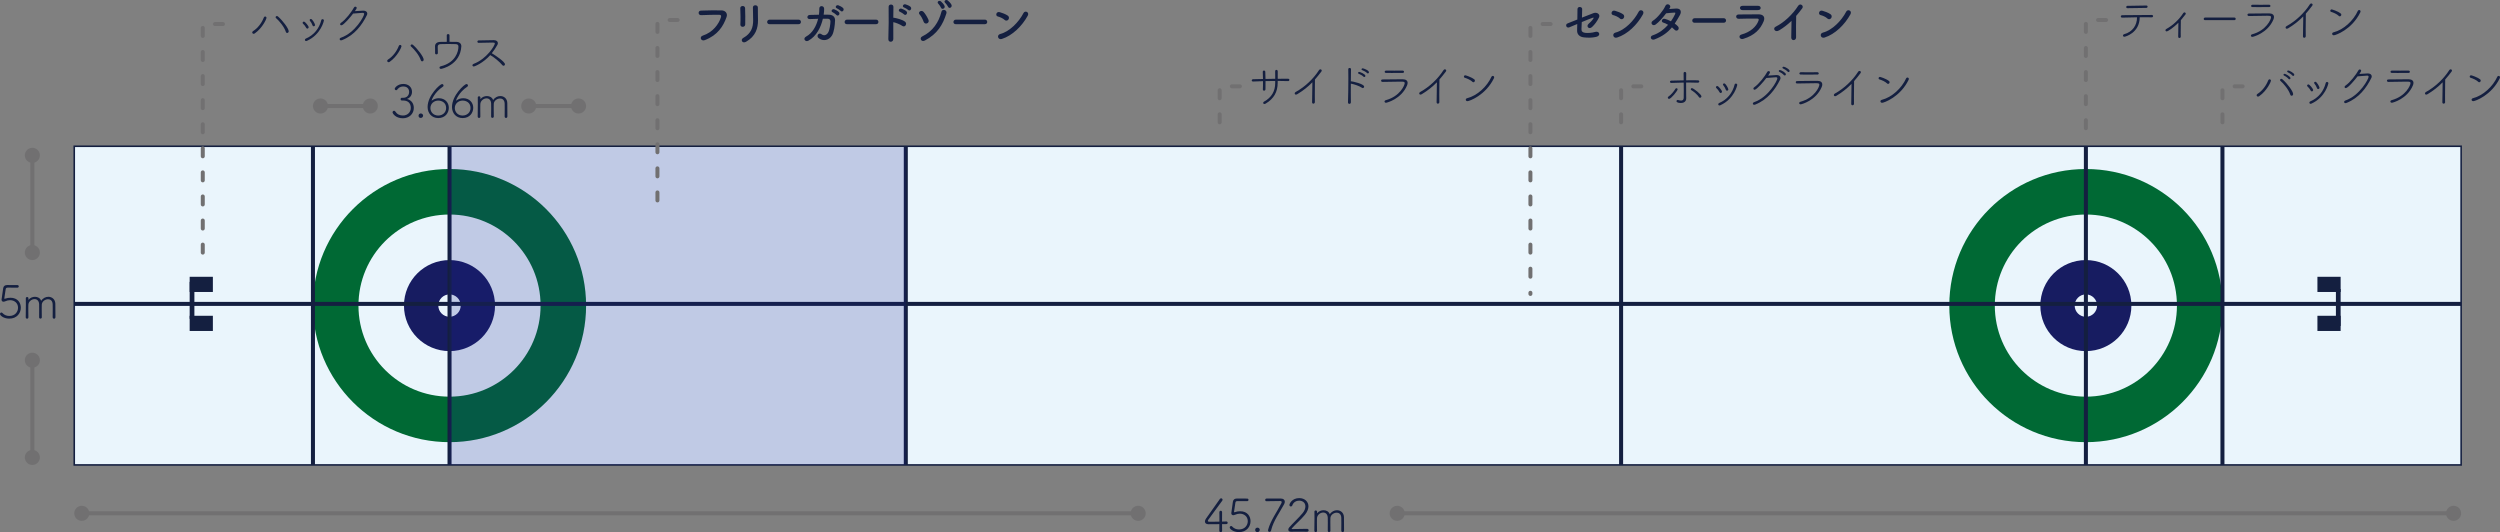 <?xml version="1.0" encoding="UTF-8"?><svg id="_レイヤー_2" xmlns="http://www.w3.org/2000/svg" viewBox="0 0 888.68 189.17"><rect x="0" y="0" width="888.68" height="189.17" fill="#808080" stroke="none"/><defs><style>.cls-1{fill:#1d2087;opacity:.2;}.cls-2{fill:#eaf5fc;}.cls-3{fill:#171c61;}.cls-4{fill:#717071;}.cls-5{fill:#141f40;}.cls-6{fill:#006934;}</style></defs><rect class="cls-2" x="26.39" y="51.99" width="848.47" height="113.29"/><path class="cls-5" d="M875.15,165.56H26.11V51.7h849.04v113.86ZM26.68,164.99h847.9V52.27H26.68v112.72Z"/><path class="cls-6" d="M159.79,60.08c-26.81,0-48.55,21.74-48.55,48.55s21.74,48.55,48.55,48.55,48.55-21.74,48.55-48.55-21.74-48.55-48.55-48.55ZM159.79,141c-17.88,0-32.37-14.49-32.37-32.37s14.49-32.37,32.37-32.37,32.37,14.49,32.37,32.37-14.49,32.37-32.37,32.37Z"/><path class="cls-3" d="M159.79,92.45c-8.94,0-16.19,7.24-16.19,16.18s7.25,16.18,16.19,16.18,16.18-7.24,16.18-16.18-7.25-16.18-16.18-16.18ZM159.79,112.61c-2.2,0-3.98-1.78-3.98-3.98s1.78-3.98,3.98-3.98,3.98,1.79,3.98,3.98-1.78,3.98-3.98,3.98Z"/><path class="cls-6" d="M741.47,60.08c-26.81,0-48.55,21.74-48.55,48.55s21.74,48.55,48.55,48.55,48.55-21.74,48.55-48.55-21.74-48.55-48.55-48.55ZM741.47,141c-17.88,0-32.37-14.49-32.37-32.37s14.49-32.37,32.37-32.37,32.37,14.49,32.37,32.37-14.49,32.37-32.37,32.37Z"/><path class="cls-3" d="M741.47,92.45c-8.94,0-16.19,7.24-16.19,16.18s7.24,16.18,16.19,16.18,16.18-7.24,16.18-16.18-7.25-16.18-16.18-16.18ZM741.47,112.61c-2.2,0-3.98-1.78-3.98-3.98s1.78-3.98,3.98-3.98,3.98,1.79,3.98,3.98-1.78,3.98-3.98,3.98Z"/><rect class="cls-5" x="321.27" y="51.99" width="1.43" height="113.29"/><rect class="cls-5" x="575.54" y="51.99" width="1.43" height="113.29"/><rect class="cls-5" x="789.3" y="51.99" width="1.43" height="113.29"/><rect class="cls-5" x="110.53" y="51.98" width="1.43" height="113.29"/><rect class="cls-5" x="67.42" y="98.39" width="8.25" height="5.4"/><rect class="cls-5" x="67.42" y="112.25" width="8.25" height="5.4"/><rect class="cls-5" x="67.42" y="100.18" width="1.68" height="13.14"/><rect class="cls-5" x="823.77" y="112.25" width="8.25" height="5.4" transform="translate(1655.8 229.9) rotate(180)"/><rect class="cls-5" x="823.77" y="98.39" width="8.25" height="5.4" transform="translate(1655.8 202.18) rotate(180)"/><rect class="cls-5" x="830.34" y="102.72" width="1.68" height="13.14" transform="translate(1662.37 218.59) rotate(180)"/><rect class="cls-5" x="740.76" y="51.99" width="1.43" height="113.29"/><rect class="cls-5" x="159.08" y="51.99" width="1.43" height="113.29"/><rect class="cls-5" x="26.39" y="107.31" width="848.47" height="1.43"/><rect class="cls-4" x="496.53" y="181.75" width="375.79" height="1.43"/><path class="cls-4" d="M496.67,185.15c-1.48,0-2.68-1.2-2.68-2.68s1.2-2.68,2.68-2.68,2.68,1.2,2.68,2.68-1.2,2.68-2.68,2.68Z"/><path class="cls-4" d="M872.18,185.15c1.48,0,2.68-1.2,2.68-2.68s-1.2-2.68-2.68-2.68-2.68,1.2-2.68,2.68,1.2,2.68,2.68,2.68Z"/><rect class="cls-4" x="28.94" y="181.75" width="375.79" height="1.43"/><path class="cls-4" d="M29.07,185.15c-1.48,0-2.68-1.2-2.68-2.68s1.2-2.68,2.68-2.68,2.68,1.2,2.68,2.68-1.2,2.68-2.68,2.68Z"/><path class="cls-4" d="M404.59,185.15c1.48,0,2.68-1.2,2.68-2.68s-1.2-2.68-2.68-2.68-2.68,1.2-2.68,2.68,1.2,2.68,2.68,2.68Z"/><path class="cls-5" d="M434.43,188.68c0,.33-.25.48-.49.48s-.51-.16-.51-.49c0-.59,0-1.25.02-2.35-1.57.02-3.71.03-3.87.03-.84,0-1.26-.39-1.26-.97,0-.31.11-.66.38-1.03.98-1.43,3.74-5.31,4.94-6.99.12-.16.28-.23.43-.23.26,0,.52.21.52.51,0,.11-.05.25-.15.38-.72.93-3.95,5.38-4.89,6.68-.13.18-.18.33-.18.44,0,.31.18.33,1.18.33.71,0,1.81-.02,2.92-.05v-1.26c0-.92,0-1.59-.02-2.05v-.02c0-.34.25-.54.49-.54s.48.18.48.56c0,.8,0,1.62-.02,3.3,1.03-.03,1.46-.05,1.54-.05h.02c.28,0,.44.23.44.48,0,.23-.15.46-.49.46-.2,0-.62,0-1.51.02l.03,2.36v.02Z"/><path class="cls-5" d="M438.43,183.15c-.43,0-.74-.25-.74-.75,0-.25.43-3.15.57-4.07.13-.72.57-1.12,1.44-1.12h.1c.13,0,.52.02,3.53.02.31,0,.48.23.48.46s-.16.46-.48.46c-.46,0-2.94-.02-3.44-.02s-.69.2-.74.57l-.46,3.05c-.02.08-.02.13-.02.2,0,.11.03.16.12.16.07,0,.15-.03.28-.08.49-.18,1.1-.3,1.74-.3,2.71,0,3.72,1.9,3.72,3.54,0,1.9-1.36,3.89-4.12,3.89-2,0-3.28-1.13-3.28-1.64,0-.3.25-.54.51-.54.13,0,.26.07.38.2.62.72,1.52,1.03,2.41,1.03,2.11,0,3.12-1.53,3.12-2.94,0-1.67-1.31-2.67-2.82-2.67-.59,0-1.2.15-1.69.38-.36.15-.54.16-.61.16Z"/><path class="cls-5" d="M446.97,189.15c-.56,0-.79-.38-.79-.8,0-.54.46-.79.81-.79.59,0,.82.49.82.77,0,.42-.35.82-.84.82Z"/><path class="cls-5" d="M450.23,178.18c-.33,0-.49-.23-.49-.48,0-.23.16-.46.49-.48h5.08c.94,0,1.41.48,1.41,1.13,0,.26-.08.57-.25.88-1.54,2.89-3.84,5.94-4.62,9.28-.08.38-.35.56-.59.56-.26,0-.51-.2-.51-.54,0-.06.02-.15.03-.23.84-3.26,3.28-6.53,4.67-9.32.1-.2.15-.36.15-.49,0-.25-.16-.39-.54-.39-.11,0-3.98.05-4.82.07h-.02Z"/><path class="cls-5" d="M464.59,189.01c-.49-.02-1.66-.02-2.84-.02s-2.35,0-2.85.02h-.03c-.59,0-.92-.31-.92-.74,0-.25.11-.54.36-.82,1.23-1.43,3.2-3.2,4.69-4.99.72-.85,1.03-1.71,1.03-2.44,0-1.46-1.15-2.05-2.23-2.05-.95,0-2,.48-2.41,1.66-.1.29-.31.41-.51.41-.26,0-.53-.2-.53-.52,0-.53,1-2.46,3.49-2.46,2.05,0,3.28,1.38,3.28,2.92,0,.87-.36,1.89-1.23,2.97-1.41,1.76-3.21,3.18-4.72,4.92-.02.02-.03.05-.03.07,0,.08.1.13.21.13,1.62,0,3.94-.08,5.23-.08.41,0,.61.25.61.51s-.21.52-.59.52h-.02Z"/><path class="cls-5" d="M476.79,188.66c.02-.66.02-1.89.02-2.94,0-.77,0-1.44-.02-1.72-.07-1.26-.82-1.76-1.62-1.76-1.05,0-2.2.8-2.25,1.92-.02.28-.02.8-.02,1.41,0,1,.02,2.23.03,3.08v.02c0,.3-.24.46-.49.46-.23,0-.46-.15-.46-.46v-.02c.02-.66.02-1.89.02-2.94,0-.77,0-1.44-.02-1.72-.07-1.28-.82-1.8-1.62-1.8-1.03,0-2.16.84-2.21,2.05-.02.28-.02.82-.02,1.44,0,1,.02,2.23.03,2.97v.02c0,.33-.23.49-.46.49-.25,0-.49-.18-.49-.51v-.02c.03-1.3.05-3.02.05-4.54,0-.8,0-1.57-.02-2.18v-.02c0-.3.23-.44.48-.44.23,0,.46.15.46.46v.44c0,.07,0,.1.02.1.02,0,.03-.02.05-.05.52-.67,1.41-1.03,2.25-1.03.95,0,1.87.46,2.2,1.44.62-.97,1.61-1.44,2.56-1.44,1.26,0,2.43.85,2.48,2.46.02.69.03,2.77.03,4.05v.74c0,.36-.25.54-.48.54-.25,0-.49-.18-.49-.49v-.02Z"/><path class="cls-5" d="M802.68,34.34c-.29,0-.51-.23-.51-.48,0-.18.08-.36.31-.49,1.69-1.05,3.07-2.92,3.79-4.76.12-.29.31-.43.49-.43.26,0,.51.23.51.52,0,.25-1.34,3.49-4.18,5.48-.15.1-.28.15-.41.15ZM814.12,33.62c-.54-1.72-2.33-3.89-3.48-4.87-.1-.08-.15-.2-.15-.3,0-.21.2-.43.46-.43.12,0,.26.05.41.18,1.69,1.48,3.79,4.26,3.79,5.25,0,.34-.28.59-.54.59-.2,0-.39-.13-.49-.43ZM813.51,28.04c-.33-.41-1.1-.97-1.59-1.18-.15-.07-.21-.16-.21-.28,0-.16.16-.34.41-.34.34,0,2.08.95,2.08,1.54,0,.23-.2.41-.39.41-.11,0-.21-.05-.3-.15ZM814.87,26.84c-.33-.39-1.12-.94-1.62-1.15-.15-.06-.23-.18-.23-.3,0-.16.16-.34.41-.34.3,0,2.13.9,2.13,1.51,0,.25-.2.43-.41.43-.1,0-.2-.05-.28-.15Z"/><path class="cls-5" d="M821.39,32.21c-.25-.51-.74-1.13-1.15-1.49-.1-.08-.13-.18-.13-.28,0-.21.21-.44.46-.44.43,0,1.69,1.58,1.69,2,0,.28-.23.49-.48.49-.15,0-.29-.08-.39-.28ZM821.35,36.91c-.28,0-.43-.2-.43-.43,0-.16.08-.34.3-.43,2.9-1.21,4.8-3.66,5.51-6.54.06-.26.25-.38.44-.38.25,0,.51.18.51.48,0,.03-.97,4.95-6.04,7.23-.11.05-.21.07-.29.07ZM823.62,31.32c-.18-.54-.56-1.21-.92-1.62-.06-.08-.1-.15-.1-.23,0-.21.21-.41.44-.41.54,0,1.48,1.79,1.48,2.13,0,.28-.25.47-.48.47-.18,0-.35-.1-.43-.34Z"/><path class="cls-5" d="M833.89,31.32c-.26,0-.46-.18-.46-.41,0-.16.1-.33.31-.48,1.66-1.12,3.74-3.84,4.67-5.51.08-.16.25-.23.41-.23.26,0,.51.16.51.44,0,.18-.08.36-.64,1.15,1-.08,2.82-.18,3.02-.18.87,0,1.38.46,1.38,1.05,0,.18-.05.38-.15.57-1.71,3.49-4.4,7.12-8.82,8.87-.13.05-.26.08-.36.08-.31,0-.49-.21-.49-.42,0-.2.13-.41.46-.53,5.1-1.75,8.25-7.66,8.25-8.43,0-.26-.18-.41-.53-.41-.44,0-2.11.15-3.4.26-.79,1.07-3.39,4.17-4.16,4.17Z"/><path class="cls-5" d="M848.96,29.11c-.31,0-.47-.23-.47-.44s.15-.43.49-.43c1.79-.03,4.02-.06,6.02-.06h1.26c1.07.02,1.66.49,1.66,1.28,0,.28-.06.57-.21.92-2.02,4.81-7.17,6.15-7.46,6.15-.34,0-.54-.21-.54-.44,0-.2.15-.41.47-.49,5.02-1.36,6.69-5.31,6.69-6.04,0-.54-.46-.54-1.51-.54-1.85,0-4.81.05-6.38.1h-.02ZM856.12,25.92c-1.07,0-2.49.02-3.89.02-.69,0-1.38,0-1.98-.02-.33,0-.49-.2-.49-.39,0-.21.2-.44.54-.44.82,0,1.84.02,2.89.02s2.08-.02,2.94-.02c.33,0,.51.21.51.43s-.16.41-.51.41Z"/><path class="cls-5" d="M869.18,36.31c0,.34-.28.54-.53.54s-.46-.15-.46-.51v-.02c.02-1.48.1-4.61.1-6.59v-.48c-1.57,1.62-3.28,2.97-5.35,4.22-.2.11-.36.16-.49.16-.28,0-.44-.2-.44-.43,0-.16.1-.36.31-.48,3.36-1.84,6.4-4.76,8.33-7.79.13-.21.31-.29.49-.29.25,0,.47.2.47.44,0,.12-.05.23-.13.35-.77,1.03-1.52,1.97-2.28,2.82-.03,1.12-.05,3.46-.05,5.45,0,1.05,0,2,.01,2.59v.02Z"/><path class="cls-5" d="M880.93,29.07c-.65-.64-1.92-1.2-2.74-1.43-.2-.05-.28-.21-.28-.39,0-.23.18-.49.48-.49.13,0,2.08.58,3.23,1.46.15.11.21.26.21.43,0,.3-.25.59-.54.59-.12,0-.24-.05-.36-.16ZM879.15,35.96c-.36,0-.57-.26-.57-.52,0-.21.15-.46.51-.54,3.56-.9,7.05-4.12,8.65-7.64.08-.18.26-.28.44-.28.25,0,.51.18.51.49,0,.1-.02.21-.08.33-2.99,6.13-8.79,8.17-9.45,8.17Z"/><path class="cls-5" d="M764.83,6.16c-.59-.02-1.36-.03-2.25-.03-.61,0-1.28.02-1.97.02-.03,5.59-5.18,6.92-5.46,6.92-.31,0-.49-.21-.49-.43,0-.2.15-.41.43-.49,2.97-.8,4.56-3.17,4.56-5.95v-.05c-2,.02-4,.07-5.26.12h-.02c-.31,0-.48-.21-.48-.43s.18-.44.54-.44c2.38-.03,7.72-.06,10.45-.08.33,0,.48.21.48.41,0,.23-.17.44-.51.44h-.02ZM762.95,1.96c.31,0,.46.2.46.41s-.17.44-.44.44c-2.31.03-4.89.1-6.67.1-.35,0-.49-.2-.49-.41s.18-.44.51-.44h.69c1.94,0,3.95-.05,5.94-.1h.02Z"/><path class="cls-5" d="M775.2,13.02c0,.33-.25.49-.48.49-.21,0-.43-.15-.43-.46v-.02c.02-1.1.07-3.49.07-4.94-1.66,1.66-3.71,3.07-4.17,3.07-.26,0-.43-.2-.43-.41,0-.16.08-.33.28-.43,2.43-1.34,4.64-3.46,6.05-5.66.11-.18.28-.26.43-.26.23,0,.46.2.46.44,0,.1-.03.2-.11.29-.56.74-1.1,1.43-1.64,2.05-.02.9-.05,2.82-.05,4.3,0,.61,0,1.15.02,1.51v.02Z"/><path class="cls-5" d="M783.84,7.16c-.33,0-.48-.21-.48-.44s.16-.48.48-.48h10.43c.31,0,.46.23.46.46s-.15.46-.46.46h-10.43Z"/><path class="cls-5" d="M799.39,5.69c-.31,0-.48-.23-.48-.44s.15-.43.49-.43c1.79-.03,4.02-.06,6.02-.06h1.26c1.07.02,1.66.49,1.66,1.28,0,.28-.07.57-.21.92-2.02,4.8-7.17,6.15-7.46,6.15-.34,0-.54-.21-.54-.44,0-.2.15-.41.48-.49,5.02-1.36,6.69-5.31,6.69-6.04,0-.54-.46-.54-1.51-.54-1.85,0-4.81.05-6.38.1h-.02ZM806.56,2.51c-1.07,0-2.5.02-3.89.02-.69,0-1.38,0-1.98-.02-.33,0-.49-.2-.49-.39,0-.21.2-.44.54-.44.82,0,1.84.02,2.89.02s2.08-.02,2.94-.02c.33,0,.51.21.51.43s-.16.41-.51.41Z"/><path class="cls-5" d="M819.62,12.89c0,.34-.28.54-.52.54s-.46-.15-.46-.51v-.02c.01-1.48.1-4.61.1-6.59v-.48c-1.57,1.62-3.28,2.97-5.35,4.22-.2.11-.36.16-.49.16-.28,0-.44-.2-.44-.43,0-.16.1-.36.31-.47,3.36-1.84,6.4-4.76,8.33-7.79.13-.21.31-.29.49-.29.25,0,.48.2.48.44,0,.12-.05.23-.13.35-.77,1.03-1.53,1.97-2.28,2.82-.03,1.12-.05,3.46-.05,5.45,0,1.05,0,2,.02,2.59v.02Z"/><path class="cls-5" d="M831.37,5.65c-.65-.64-1.92-1.2-2.74-1.43-.2-.05-.28-.21-.28-.39,0-.23.18-.49.48-.49.13,0,2.08.57,3.23,1.46.15.11.21.26.21.43,0,.3-.25.59-.54.59-.11,0-.25-.05-.36-.16ZM829.58,12.54c-.36,0-.57-.26-.57-.52,0-.21.15-.46.51-.54,3.56-.9,7.05-4.12,8.64-7.64.08-.18.26-.28.44-.28.25,0,.51.18.51.49,0,.1-.02.21-.08.33-2.99,6.13-8.79,8.17-9.45,8.17Z"/><path class="cls-5" d="M592.86,34.7c0-.13.06-.26.21-.36.87-.56,1.95-1.82,2.51-2.79.08-.13.21-.2.34-.2.21,0,.43.15.43.39,0,.51-2.33,3.41-3.04,3.41-.26,0-.46-.23-.46-.46ZM599.41,26.04c-.02.57-.03,1.48-.03,2.51.7-.02,1.39-.02,2.08-.02s1.38,0,2.05.02c.36,0,.54.21.54.41,0,.21-.2.44-.56.44h-.03c-1.03-.05-2.07-.07-3.12-.07h-.97c0,1.52,0,3.18.02,4.36.02.53.02.79.02,1.25,0,1.12-.8,1.67-1.9,1.67-.34,0-1.56-.05-1.56-.64,0-.23.18-.44.43-.44.03,0,.08,0,.13.02.38.11.74.2,1.05.2.56,0,.94-.26.95-1,.02-.66.02-1.53.02-2.46s0-1.98-.02-2.94c-1.46.03-2.92.07-4.38.13h-.02c-.31,0-.48-.21-.48-.41s.15-.39.49-.41c1.44-.05,2.9-.08,4.38-.1,0-1.05-.02-1.97-.03-2.49v-.02c0-.34.21-.49.44-.49s.49.18.49.46v.02ZM603.96,34.55c-.55-.87-1.8-1.94-2.77-2.53-.11-.06-.16-.18-.16-.29,0-.2.16-.41.41-.41.52,0,3.38,2.25,3.38,2.93,0,.26-.24.51-.51.51-.12,0-.25-.07-.35-.21Z"/><path class="cls-5" d="M611.25,32.78c-.25-.51-.74-1.13-1.15-1.49-.1-.08-.13-.18-.13-.28,0-.21.21-.44.46-.44.43,0,1.69,1.57,1.69,2,0,.28-.23.49-.48.49-.15,0-.29-.08-.39-.28ZM611.22,37.49c-.28,0-.43-.2-.43-.43,0-.16.08-.34.3-.43,2.9-1.21,4.8-3.66,5.51-6.54.06-.26.25-.38.44-.38.25,0,.51.18.51.48,0,.03-.97,4.95-6.03,7.23-.12.05-.21.07-.3.07ZM613.48,31.9c-.18-.54-.56-1.21-.92-1.62-.07-.08-.1-.15-.1-.23,0-.21.21-.41.44-.41.54,0,1.48,1.79,1.48,2.13,0,.28-.25.47-.48.47-.18,0-.34-.1-.43-.34Z"/><path class="cls-5" d="M623.72,31.91c-.26,0-.44-.2-.44-.43,0-.15.1-.33.31-.47,1.66-1.12,3.74-3.84,4.67-5.51.08-.16.25-.23.41-.23.26,0,.51.16.51.44,0,.16-.08.34-.66,1.16,1.57-.12,2.85-.2,3.02-.2.89,0,1.39.46,1.39,1.07,0,.18-.05.36-.15.56-1.71,3.48-4.41,7.12-8.84,8.87-.13.05-.26.08-.36.08-.31,0-.49-.2-.49-.43,0-.2.15-.41.48-.52,5.09-1.76,8.23-7.64,8.23-8.45,0-.25-.16-.39-.51-.39-.44,0-2.11.15-3.4.26-.89,1.2-3.44,4.18-4.18,4.18ZM634.12,26.68c-.33-.41-1.11-.93-1.61-1.15-.15-.07-.21-.16-.21-.28,0-.18.16-.36.41-.36.38,0,2.12.92,2.12,1.51,0,.25-.21.43-.41.43-.1,0-.21-.05-.29-.15ZM635.47,25.47c-.34-.39-1.13-.92-1.64-1.13-.15-.07-.23-.16-.23-.28,0-.18.18-.35.43-.35.46,0,2.13.92,2.13,1.48,0,.25-.18.43-.39.43-.1,0-.21-.05-.3-.15Z"/><path class="cls-5" d="M638.82,29.68c-.31,0-.48-.23-.48-.44s.15-.43.49-.43c1.79-.03,4.02-.07,6.02-.07h1.26c1.07.02,1.66.49,1.66,1.28,0,.28-.06.57-.21.92-2.02,4.8-7.17,6.15-7.46,6.15-.34,0-.54-.21-.54-.44,0-.2.15-.41.48-.49,5.02-1.36,6.69-5.31,6.69-6.04,0-.54-.46-.54-1.51-.54-1.85,0-4.8.05-6.38.1h-.02ZM645.99,26.5c-1.07,0-2.49.02-3.89.02-.69,0-1.38,0-1.98-.02-.33,0-.49-.2-.49-.39,0-.21.2-.44.54-.44.82,0,1.84.02,2.89.02s2.08-.02,2.94-.02c.33,0,.51.21.51.43s-.16.41-.51.41Z"/><path class="cls-5" d="M659.05,36.88c0,.34-.28.54-.53.54s-.46-.15-.46-.51v-.02c.02-1.48.1-4.61.1-6.59v-.48c-1.58,1.62-3.28,2.97-5.35,4.22-.2.12-.36.16-.49.16-.28,0-.44-.2-.44-.43,0-.16.1-.36.31-.48,3.36-1.84,6.4-4.76,8.33-7.79.13-.21.31-.29.49-.29.25,0,.48.2.48.44,0,.12-.05.23-.13.35-.77,1.03-1.53,1.97-2.28,2.82-.03,1.12-.05,3.46-.05,5.44,0,1.05,0,2,.01,2.59v.02Z"/><path class="cls-5" d="M670.8,29.65c-.65-.64-1.92-1.2-2.74-1.43-.2-.05-.28-.21-.28-.39,0-.23.18-.49.48-.49.13,0,2.08.57,3.23,1.46.15.12.21.26.21.43,0,.3-.25.59-.54.59-.11,0-.25-.05-.36-.16ZM669.01,36.54c-.36,0-.57-.26-.57-.52,0-.21.15-.46.51-.54,3.56-.9,7.05-4.12,8.64-7.64.08-.18.26-.28.44-.28.25,0,.51.18.51.49,0,.1-.02.21-.08.33-2.99,6.13-8.79,8.17-9.45,8.17Z"/><path class="cls-5" d="M557.88,9.71c-1.13.47-1.62-1.08-.61-1.41.33-.1,1.76-.69,3.43-1.36.03-1.34.05-2.71.05-3.69,0-1.1,1.67-.92,1.67-.07s-.05,1.97-.08,3.08c1.69-.69,3.35-1.33,4.13-1.61,1.21-.43,2.46.43,1.94,1.53-.56,1.18-1.49,2.53-2.51,3.44-1.08.98-2.15-.26-1.25-1.1.62-.57,1.25-1.15,1.71-1.87.3-.44.08-.43-.23-.33-.57.18-2.2.84-3.85,1.52-.05,1-.08,1.9-.11,2.51-.03.8.38,1.21,1.36,1.33.87.1,2.36.02,3.53-.34,1.46-.46,2.18,1.35.33,1.77-1.49.34-2.94.34-4.46.16-1.44-.18-2.34-1.07-2.31-2.41.02-.57.03-1.39.05-2.33-1.36.57-2.49,1.05-2.77,1.16Z"/><path class="cls-5" d="M575.83,6.57c-.61-.56-1.66-1.03-2.43-1.21-.98-.23-.57-1.89.67-1.54.87.25,2.1.69,2.89,1.25.51.36.47.98.21,1.36-.26.38-.83.61-1.35.15ZM574.82,13.35c-1.39.44-1.92-1.43-.56-1.77,3.3-.84,6.61-4.23,8.26-7.45.53-1.02,2.22-.33,1.5.97-2.04,3.69-5.43,7.05-9.2,8.25Z"/><path class="cls-5" d="M588.19,14c-1.31.51-1.95-1.03-.71-1.44,2.26-.75,4.09-2.17,5.48-3.74-.59-.36-1.2-.64-1.72-.79-.92-.24-.49-1.64.66-1.31.61.16,1.34.47,2.07.85.56-.79,1.02-1.59,1.38-2.35.31-.67.25-.75-.18-.74-.66.02-2.35.18-2.9.25-1.15,1.51-2.65,3.23-3.76,4-1.1.76-2.07-.67-.95-1.36,1.59-.98,3.79-3.76,4.38-5.17.57-1.39,2.26-.38,1.69.57-.08.13-.18.28-.29.44.8-.07,1.71-.15,2.49-.18,1.69-.05,1.98,1.13,1.34,2.3-.61,1.1-1.21,2.12-1.85,3.05.46.33.89.67,1.18,1.03.38.44.26.97-.03,1.25-.29.28-.79.36-1.16-.05-.25-.26-.59-.58-.98-.89-1.46,1.75-3.3,3.18-6.12,4.26Z"/><path class="cls-5" d="M602.42,8.1c-.59,0-.87-.39-.87-.79s.31-.84.87-.84h10.3c.56,0,.84.41.84.82s-.28.8-.84.8h-10.3Z"/><path class="cls-5" d="M619.7,13.82c-1.34.41-1.95-1.21-.64-1.56,3.23-.87,5.31-2.85,6.05-4.94.16-.44.08-.71-.54-.72-1.67-.03-4.72.02-6.48.08-1.16.05-1.31-1.51-.05-1.54,2.12-.05,4.87-.06,7.1-.05,1.64.02,2.44.94,1.77,2.54-1.15,2.74-3.15,4.94-7.22,6.18ZM624.91,3.59c-1.54,0-3.81.05-5.58,0-1.08-.03-1.15-1.54.12-1.52,1.57.02,3.87.02,5.53,0,.56,0,.89.36.89.75s-.28.77-.95.77Z"/><path class="cls-5" d="M632.43,10.79c-1.51.92-2.36-.75-1.25-1.29,3.02-1.48,6.15-4.49,8-7.41.72-1.13,2.17-.08,1.46.87-.74.99-1.44,1.87-2.15,2.69-.05,1.67-.08,5.97-.03,7.61.03,1.25-1.74,1.39-1.72.05.02-1.31.08-3.99.1-5.9-1.3,1.26-2.71,2.36-4.41,3.39Z"/><path class="cls-5" d="M649.59,6.57c-.61-.56-1.66-1.03-2.43-1.21-.98-.23-.58-1.89.67-1.54.87.25,2.1.69,2.89,1.25.51.36.47.98.21,1.36-.26.38-.83.61-1.34.15ZM648.57,13.35c-1.39.44-1.92-1.43-.56-1.77,3.3-.84,6.61-4.23,8.27-7.45.52-1.02,2.21-.33,1.49.97-2.04,3.69-5.43,7.05-9.2,8.25Z"/><path class="cls-4" d="M790.02,44.19c-.39,0-.71-.32-.71-.71v-2.85c0-.39.32-.71.71-.71s.71.32.71.71v2.85c0,.39-.32.71-.71.71ZM790.02,35.63c-.39,0-.71-.32-.71-.71v-2.85c0-.39.32-.71.71-.71s.71.32.71.71v2.85c0,.39-.32.71-.71.71ZM797.2,31.4h-2.85c-.39,0-.71-.32-.71-.71s.32-.71.71-.71h2.85c.39,0,.71.32.71.71s-.32.71-.71.71Z"/><path class="cls-4" d="M576.25,44.19c-.39,0-.71-.32-.71-.71v-2.85c0-.39.32-.71.71-.71s.71.32.71.71v2.85c0,.39-.32.71-.71.71ZM576.25,35.63c-.39,0-.71-.32-.71-.71v-2.85c0-.39.32-.71.71-.71s.71.32.71.71v2.85c0,.39-.32.71-.71.71ZM583.44,31.4h-2.85c-.39,0-.71-.32-.71-.71s.32-.71.71-.71h2.85c.39,0,.71.32.71.71s-.32.71-.71.71Z"/><path class="cls-4" d="M741.47,46.29c-.39,0-.71-.32-.71-.71v-2.85c0-.39.32-.71.71-.71s.71.32.71.71v2.85c0,.39-.32.71-.71.71ZM741.47,37.73c-.39,0-.71-.32-.71-.71v-2.85c0-.39.32-.71.71-.71s.71.32.71.71v2.85c0,.39-.32.71-.71.71ZM741.47,29.17c-.39,0-.71-.32-.71-.71v-2.85c0-.39.32-.71.71-.71s.71.32.71.71v2.85c0,.39-.32.71-.71.71ZM741.47,20.61c-.39,0-.71-.32-.71-.71v-2.85c0-.39.32-.71.71-.71s.71.32.71.71v2.85c0,.39-.32.71-.71.71ZM741.47,12.05c-.39,0-.71-.32-.71-.71v-2.85c0-.39.32-.71.71-.71s.71.32.71.71v2.85c0,.39-.32.71-.71.71ZM748.65,7.82h-2.85c-.39,0-.71-.32-.71-.71s.32-.71.71-.71h2.85c.39,0,.71.32.71.71s-.32.71-.71.71Z"/><path class="cls-4" d="M544.02,105.2c-.39,0-.71-.32-.71-.71v-.42c0-.39.32-.71.71-.71s.71.32.71.71v.42c0,.39-.32.71-.71.71ZM544.02,99.07c-.39,0-.71-.32-.71-.71v-2.85c0-.39.32-.71.71-.71s.71.32.71.71v2.85c0,.39-.32.71-.71.71ZM544.02,90.51c-.39,0-.71-.32-.71-.71v-2.85c0-.39.32-.71.71-.71s.71.32.71.71v2.85c0,.39-.32.71-.71.71ZM544.02,81.95c-.39,0-.71-.32-.71-.71v-2.85c0-.39.32-.71.71-.71s.71.32.71.71v2.85c0,.39-.32.71-.71.71ZM544.02,73.39c-.39,0-.71-.32-.71-.71v-2.85c0-.39.32-.71.71-.71s.71.32.71.71v2.85c0,.39-.32.71-.71.71ZM544.02,64.83c-.39,0-.71-.32-.71-.71v-2.85c0-.39.32-.71.71-.71s.71.32.71.71v2.85c0,.39-.32.71-.71.71ZM544.02,56.27c-.39,0-.71-.32-.71-.71v-2.85c0-.39.32-.71.71-.71s.71.32.71.71v2.85c0,.39-.32.71-.71.71ZM544.02,47.72c-.39,0-.71-.32-.71-.71v-2.85c0-.39.32-.71.71-.71s.71.32.71.71v2.85c0,.39-.32.71-.71.71ZM544.02,39.16c-.39,0-.71-.32-.71-.71v-2.85c0-.39.32-.71.71-.71s.71.32.71.71v2.85c0,.39-.32.71-.71.71ZM544.02,30.6c-.39,0-.71-.32-.71-.71v-2.85c0-.39.32-.71.71-.71s.71.32.71.71v2.85c0,.39-.32.71-.71.71ZM544.02,22.04c-.39,0-.71-.32-.71-.71v-2.85c0-.39.32-.71.71-.71s.71.32.71.71v2.85c0,.39-.32.71-.71.71ZM544.02,13.48c-.39,0-.71-.32-.71-.71v-2.85c0-.39.32-.71.71-.71s.71.32.71.71v2.85c0,.39-.32.71-.71.71ZM551.21,9.25h-2.85c-.39,0-.71-.32-.71-.71s.32-.71.71-.71h2.85c.39,0,.71.32.71.71s-.32.71-.71.71Z"/><rect class="cls-4" x="113.79" y="36.97" width="17.97" height="1.43"/><path class="cls-4" d="M113.92,40.36c-1.48,0-2.68-1.2-2.68-2.68s1.2-2.68,2.68-2.68,2.68,1.2,2.68,2.68-1.2,2.68-2.68,2.68Z"/><path class="cls-4" d="M131.62,40.36c1.48,0,2.68-1.2,2.68-2.68s-1.2-2.68-2.68-2.68-2.68,1.2-2.68,2.68,1.2,2.68,2.68,2.68Z"/><path class="cls-5" d="M142.41,35.24c0-.25.15-.48.44-.48h.59c1.25-.03,2-.94,2-2.12,0-.49-.24-1.9-2.08-1.9-1.34,0-1.97.85-2.16,1.13-.1.15-.23.2-.38.2-.25,0-.51-.23-.51-.51,0-.36,1.05-1.72,3.07-1.72,1.79,0,3.08,1.1,3.08,2.82,0,1.07-.61,2.12-1.8,2.51,1.62.41,2.44,1.66,2.44,3.2,0,2.12-1.66,3.67-3.92,3.67-2.54,0-3.64-1.69-3.64-2.13,0-.31.28-.54.54-.54.15,0,.31.07.41.23.67,1.03,1.56,1.46,2.77,1.46,1.59,0,2.77-1.18,2.77-2.71,0-1.85-1.21-2.62-2.72-2.62h-.43c-.33,0-.48-.25-.48-.49Z"/><path class="cls-5" d="M149.57,41.92c-.56,0-.79-.38-.79-.8,0-.54.46-.79.8-.79.59,0,.82.49.82.77,0,.43-.35.82-.84.82Z"/><path class="cls-5" d="M155.77,41.97c-2.35,0-3.77-1.79-3.77-3.92,0-4.2,4.48-8.18,5.13-8.18.31,0,.54.26.54.54,0,.15-.06.3-.23.39-3.02,2.02-4.02,4.77-4.02,4.95t.02.03s.06-.02.13-.07c.72-.54,1.57-.8,2.41-.8,2.3,0,3.56,1.64,3.56,3.4s-1.21,3.66-3.77,3.66ZM155.84,35.75c-1.64,0-2.84,1.16-2.84,2.66,0,1.39,1.05,2.66,2.77,2.66,1.54,0,2.82-1.07,2.82-2.69,0-1.95-1.62-2.62-2.76-2.62Z"/><path class="cls-5" d="M164.44,41.97c-2.35,0-3.77-1.79-3.77-3.92,0-4.2,4.48-8.18,5.14-8.18.31,0,.54.26.54.54,0,.15-.06.3-.23.39-3.02,2.02-4.02,4.77-4.02,4.95t.02.03s.07-.02.13-.07c.72-.54,1.57-.8,2.41-.8,2.3,0,3.56,1.64,3.56,3.4s-1.21,3.66-3.77,3.66ZM164.51,35.75c-1.64,0-2.84,1.16-2.84,2.66,0,1.39,1.05,2.66,2.77,2.66,1.54,0,2.82-1.07,2.82-2.69,0-1.95-1.62-2.62-2.75-2.62Z"/><path class="cls-5" d="M179.39,41.43c.02-.66.02-1.89.02-2.94,0-.77,0-1.44-.02-1.72-.07-1.26-.82-1.76-1.62-1.76-1.05,0-2.2.8-2.25,1.92-.02.28-.02.8-.02,1.41,0,1,.02,2.23.03,3.08v.02c0,.29-.25.46-.49.46-.23,0-.46-.15-.46-.46v-.02c.02-.66.02-1.89.02-2.94,0-.77,0-1.44-.02-1.72-.07-1.28-.82-1.8-1.62-1.8-1.03,0-2.16.84-2.22,2.05-.02.28-.02.82-.02,1.44,0,1,.02,2.23.03,2.97v.02c0,.33-.23.49-.46.49-.25,0-.49-.18-.49-.51v-.02c.03-1.3.05-3.02.05-4.54,0-.8,0-1.57-.02-2.18v-.02c0-.29.23-.44.48-.44.23,0,.46.15.46.46v.44c0,.07,0,.1.02.1s.03-.02.05-.05c.52-.67,1.41-1.03,2.25-1.03.95,0,1.87.46,2.2,1.44.62-.97,1.61-1.44,2.56-1.44,1.26,0,2.43.85,2.48,2.46.02.69.03,2.77.03,4.05v.74c0,.36-.25.54-.48.54-.25,0-.49-.18-.49-.49v-.02Z"/><rect class="cls-4" x="187.82" y="36.97" width="17.97" height="1.43"/><path class="cls-4" d="M187.95,40.36c-1.48,0-2.68-1.2-2.68-2.68s1.2-2.68,2.68-2.68,2.68,1.2,2.68,2.68-1.2,2.68-2.68,2.68Z"/><path class="cls-4" d="M205.66,40.36c1.48,0,2.68-1.2,2.68-2.68s-1.2-2.68-2.68-2.68-2.68,1.2-2.68,2.68,1.2,2.68,2.68,2.68Z"/><rect class="cls-4" x="10.79" y="55.09" width="1.43" height="34.81"/><path class="cls-4" d="M8.82,55.22c0-1.48,1.2-2.68,2.68-2.68s2.68,1.2,2.68,2.68-1.2,2.68-2.68,2.68-2.68-1.2-2.68-2.68Z"/><path class="cls-4" d="M8.82,89.77c0,1.48,1.2,2.68,2.68,2.68s2.68-1.2,2.68-2.68-1.2-2.68-2.68-2.68-2.68,1.2-2.68,2.68Z"/><path class="cls-5" d="M1.29,107.26c-.43,0-.74-.25-.74-.75,0-.25.43-3.15.58-4.07.13-.72.57-1.12,1.44-1.12h.1c.13,0,.53.02,3.53.02.31,0,.47.23.47.46s-.16.46-.47.46c-.46,0-2.94-.02-3.44-.02s-.69.2-.74.57l-.46,3.05c-.02.08-.02.13-.02.2,0,.11.03.16.12.16.06,0,.15-.03.28-.08.49-.18,1.1-.3,1.74-.3,2.71,0,3.72,1.9,3.72,3.54,0,1.9-1.36,3.89-4.12,3.89-2,0-3.28-1.13-3.28-1.64,0-.3.24-.54.51-.54.13,0,.26.07.38.2.62.72,1.52,1.03,2.41,1.03,2.12,0,3.11-1.53,3.11-2.94,0-1.67-1.31-2.67-2.82-2.67-.59,0-1.2.15-1.69.38-.36.15-.54.16-.61.16Z"/><path class="cls-5" d="M18.72,112.78c.02-.66.02-1.89.02-2.94,0-.77,0-1.44-.02-1.72-.07-1.26-.82-1.75-1.62-1.75-1.05,0-2.2.8-2.25,1.92-.02.28-.02.8-.02,1.41,0,1,.02,2.23.03,3.08v.02c0,.29-.25.46-.49.46-.23,0-.46-.15-.46-.46v-.02c.01-.66.01-1.89.01-2.94,0-.77,0-1.44-.01-1.72-.07-1.28-.82-1.8-1.62-1.8-1.03,0-2.17.84-2.21,2.05-.02.28-.02.82-.02,1.44,0,1,.02,2.23.03,2.97v.02c0,.33-.23.49-.46.49-.25,0-.49-.18-.49-.51v-.02c.03-1.3.05-3.02.05-4.54,0-.8,0-1.57-.02-2.18v-.02c0-.3.23-.44.48-.44.23,0,.46.15.46.46v.44c0,.07,0,.1.02.1s.03-.02.05-.05c.53-.67,1.41-1.03,2.25-1.03.95,0,1.87.46,2.2,1.44.62-.97,1.61-1.44,2.56-1.44,1.26,0,2.43.85,2.48,2.46.02.69.03,2.77.03,4.05v.74c0,.36-.25.54-.48.54-.25,0-.49-.18-.49-.49v-.02Z"/><rect class="cls-4" x="10.79" y="127.92" width="1.43" height="34.81"/><path class="cls-4" d="M8.82,128.05c0-1.48,1.2-2.68,2.68-2.68s2.68,1.2,2.68,2.68-1.2,2.68-2.68,2.68-2.68-1.2-2.68-2.68Z"/><path class="cls-4" d="M8.82,162.6c0,1.48,1.2,2.68,2.68,2.68s2.68-1.2,2.68-2.68-1.2-2.68-2.68-2.68-2.68,1.2-2.68,2.68Z"/><path class="cls-5" d="M249.77,12.67c3.62-1.15,5.77-4.13,6.51-6.54.13-.44.08-.85-.52-.87-1.61-.05-4.2.05-6.56.13-1.08.03-1.2-1.57-.03-1.62,2.17-.1,5.23-.11,7.31-.08,1.33.02,2.26,1.02,1.79,2.36-1.15,3.28-3.15,6.46-7.74,8.22-1.39.52-2-1.2-.75-1.59Z"/><path class="cls-5" d="M264.03,9.54c-.43,0-.89-.29-.85-.84.1-1.62.05-4.2-.03-5.76-.05-1.02,1.64-1.1,1.71-.07.08,1.48.08,4.28.05,5.81-.02.56-.44.85-.87.85ZM264.16,13.51c2.9-1.61,3.56-3.81,3.56-6.25,0-1.28-.08-3.31-.08-4.61,0-1.07,1.77-1,1.76,0-.03,1.39.05,3.23.05,4.59,0,2.82-.85,5.66-4.25,7.61-1.34.77-2.07-.77-1.03-1.34Z"/><path class="cls-5" d="M273.57,8.61c-.59,0-.87-.39-.87-.79s.31-.84.87-.84h10.3c.56,0,.84.41.84.82s-.28.8-.84.8h-10.3Z"/><path class="cls-5" d="M287.96,6.79c-1.31.07-1.21-1.43-.11-1.48.94-.03,2.08-.07,3.26-.08.1-.74.13-1.48.13-2.17-.02-1.25,1.74-1.11,1.72.07,0,.62-.05,1.35-.17,2.08.67,0,1.31,0,1.89.02,1.28.03,2.2.71,2.16,2.03-.05,1.66-.36,4.04-1.05,5.27-1.02,1.8-3.23,2.31-4.84.98-.84-.69.03-2.12,1.05-1.35.89.67,1.72.38,2.3-.46.64-.95.88-3.21.9-4.07.02-.52-.31-.95-.9-.97-.51-.02-1.13,0-1.79,0-.69,2.99-2.26,6.23-5.18,7.82-1.05.57-2.09-.79-.77-1.49,2.25-1.21,3.62-3.71,4.26-6.31-1.03.02-2.05.06-2.87.1ZM296,4.37c-.84-.34-.18-1.34.57-1.07.44.16,1.26.61,1.62,1,.64.69-.31,1.67-.85,1.03-.21-.26-1.02-.82-1.34-.97ZM297.49,2.96c-.84-.33-.24-1.33.52-1.08.44.15,1.28.57,1.66.95.66.66-.26,1.67-.82,1.05-.23-.25-1.03-.79-1.36-.92Z"/><path class="cls-5" d="M301.11,8.61c-.59,0-.87-.39-.87-.79s.31-.84.87-.84h10.3c.56,0,.84.41.84.82s-.28.8-.84.8h-10.3Z"/><path class="cls-5" d="M317.55,13.82c.03,1.33-1.84,1.38-1.77.07.12-2.66.17-9.09.1-11.45-.03-1.11,1.74-1.1,1.71.02-.02.8-.03,2.23-.05,3.84.08,0,.18,0,.28.02.92.15,3.05.67,3.94,1.43.85.72-.08,2.15-1.02,1.46-.71-.52-2.33-1.17-3.2-1.33-.02,2.26-.02,4.63.01,5.95ZM319.93,4.2c-.87-.31-.26-1.36.54-1.12.46.15,1.33.54,1.72.92.69.67-.23,1.74-.82,1.12-.23-.25-1.1-.79-1.44-.92ZM321.39,2.67c-.89-.28-.31-1.34.49-1.13.46.13,1.35.49,1.76.85.72.64-.18,1.75-.79,1.15-.25-.25-1.11-.75-1.46-.87Z"/><path class="cls-5" d="M328.3,7.67c-.31-.85-.84-1.92-1.43-2.56-.71-.77.64-1.8,1.49-.82.64.74,1.28,1.82,1.69,2.76.25.59-.07,1.1-.51,1.26-.44.18-1.02.02-1.25-.64ZM327.79,12.97c3.79-1.85,5.92-5.02,6.87-8.81.29-1.18,2.15-.64,1.75.62-1.25,3.97-3.15,7.25-7.66,9.63-1.31.69-2-.93-.97-1.44ZM334.52,2.77c-.12-.33-.69-1.18-.97-1.44-.69-.64.28-1.38.94-.82.38.31,1.05,1.05,1.26,1.56.4.9-.93,1.52-1.23.7ZM337.03,2.44c-.13-.33-.75-1.16-1.03-1.41-.72-.62.25-1.38.92-.85.38.3,1.07,1,1.3,1.51.41.89-.85,1.58-1.18.75Z"/><path class="cls-5" d="M339.79,8.61c-.59,0-.87-.39-.87-.79s.31-.84.87-.84h10.3c.56,0,.84.41.84.82s-.28.8-.84.8h-10.3Z"/><path class="cls-5" d="M357.13,7.08c-.61-.56-1.66-1.03-2.43-1.22-.99-.23-.58-1.89.67-1.54.87.25,2.1.69,2.89,1.25.51.36.48.98.21,1.36-.26.38-.83.61-1.34.15ZM356.12,13.85c-1.4.44-1.92-1.43-.56-1.77,3.3-.84,6.61-4.23,8.27-7.45.52-1.02,2.21-.33,1.49.97-2.03,3.69-5.43,7.05-9.2,8.25Z"/><rect class="cls-1" x="159.79" y="52.37" width="162.2" height="112.9"/><path class="cls-5" d="M90.17,12.02c-.29,0-.51-.23-.51-.48,0-.18.08-.36.31-.49,1.69-1.05,3.07-2.92,3.79-4.76.11-.3.31-.43.49-.43.26,0,.49.23.49.53,0,.31-1.46,3.59-4.17,5.48-.15.1-.28.15-.41.15ZM101.6,11.3c-.54-1.72-2.33-3.89-3.48-4.87-.1-.08-.15-.2-.15-.3,0-.21.2-.43.46-.43.12,0,.26.05.41.18,1.69,1.48,3.79,4.26,3.79,5.25,0,.34-.28.59-.54.59-.2,0-.4-.13-.49-.43Z"/><path class="cls-5" d="M108.85,9.89c-.25-.51-.74-1.13-1.15-1.49-.1-.08-.13-.18-.13-.28,0-.21.21-.44.46-.44.43,0,1.69,1.57,1.69,2,0,.28-.23.49-.48.49-.15,0-.3-.08-.39-.28ZM108.82,14.59c-.28,0-.43-.2-.43-.43,0-.16.08-.34.3-.43,2.9-1.21,4.81-3.66,5.51-6.54.07-.26.25-.38.44-.38.25,0,.51.18.51.48,0,.03-.97,4.95-6.04,7.23-.12.05-.21.07-.3.07ZM111.09,9c-.18-.54-.56-1.21-.92-1.62-.06-.08-.1-.15-.1-.23,0-.21.21-.41.44-.41.54,0,1.48,1.79,1.48,2.13,0,.28-.25.48-.48.48-.18,0-.34-.1-.43-.34Z"/><path class="cls-5" d="M121.36,9c-.26,0-.46-.18-.46-.41,0-.16.1-.33.31-.48,1.66-1.11,3.74-3.84,4.67-5.51.08-.16.25-.23.41-.23.26,0,.51.16.51.44,0,.18-.08.36-.64,1.15,1-.08,2.82-.18,3.02-.18.87,0,1.38.46,1.38,1.05,0,.18-.05.38-.15.57-1.7,3.49-4.4,7.12-8.82,8.87-.13.05-.26.08-.36.08-.31,0-.49-.21-.49-.43,0-.2.13-.41.46-.52,5.1-1.76,8.25-7.66,8.25-8.43,0-.26-.18-.41-.52-.41-.44,0-2.12.15-3.4.26-.79,1.07-3.4,4.17-4.16,4.17Z"/><path class="cls-4" d="M72.08,90.51c-.39,0-.71-.32-.71-.71v-2.85c0-.39.32-.71.71-.71s.71.32.71.71v2.85c0,.39-.32.71-.71.71ZM72.08,81.95c-.39,0-.71-.32-.71-.71v-2.85c0-.39.32-.71.71-.71s.71.32.71.71v2.85c0,.39-.32.71-.71.71ZM72.08,73.39c-.39,0-.71-.32-.71-.71v-2.85c0-.39.32-.71.71-.71s.71.32.71.71v2.85c0,.39-.32.71-.71.71ZM72.08,64.83c-.39,0-.71-.32-.71-.71v-2.85c0-.39.32-.71.71-.71s.71.32.71.71v2.85c0,.39-.32.71-.71.71ZM72.08,56.27c-.39,0-.71-.32-.71-.71v-2.85c0-.39.32-.71.71-.71s.71.32.71.71v2.85c0,.39-.32.71-.71.71ZM72.08,47.72c-.39,0-.71-.32-.71-.71v-2.85c0-.39.32-.71.71-.71s.71.32.71.71v2.85c0,.39-.32.71-.71.71ZM72.08,39.16c-.39,0-.71-.32-.71-.71v-2.85c0-.39.32-.71.71-.71s.71.32.71.71v2.85c0,.39-.32.71-.71.71ZM72.08,30.6c-.39,0-.71-.32-.71-.71v-2.85c0-.39.32-.71.71-.71s.71.32.71.71v2.85c0,.39-.32.71-.71.71ZM72.08,22.04c-.39,0-.71-.32-.71-.71v-2.85c0-.39.32-.71.71-.71s.71.32.71.71v2.85c0,.39-.32.71-.71.71ZM72.08,13.48c-.39,0-.71-.32-.71-.71v-2.85c0-.39.32-.71.71-.71s.71.32.71.71v2.85c0,.39-.32.71-.71.71ZM79.26,9.25h-2.85c-.39,0-.71-.32-.71-.71s.32-.71.71-.71h2.85c.39,0,.71.32.71.71s-.32.71-.71.71Z"/><path class="cls-4" d="M233.7,71.96c-.39,0-.71-.32-.71-.71v-2.85c0-.39.32-.71.71-.71s.71.32.71.71v2.85c0,.39-.32.71-.71.71ZM233.7,63.4c-.39,0-.71-.32-.71-.71v-2.85c0-.39.32-.71.71-.71s.71.32.71.71v2.85c0,.39-.32.71-.71.71ZM233.7,54.84c-.39,0-.71-.32-.71-.71v-2.85c0-.39.32-.71.71-.71s.71.32.71.71v2.85c0,.39-.32.71-.71.71ZM233.7,46.29c-.39,0-.71-.32-.71-.71v-2.85c0-.39.32-.71.71-.71s.71.32.71.71v2.85c0,.39-.32.71-.71.71ZM233.7,37.73c-.39,0-.71-.32-.71-.71v-2.85c0-.39.32-.71.71-.71s.71.32.71.71v2.85c0,.39-.32.71-.71.71ZM233.7,29.17c-.39,0-.71-.32-.71-.71v-2.85c0-.39.32-.71.71-.71s.71.32.71.71v2.85c0,.39-.32.71-.71.71ZM233.7,20.61c-.39,0-.71-.32-.71-.71v-2.85c0-.39.32-.71.71-.71s.71.32.71.71v2.85c0,.39-.32.71-.71.71ZM233.7,12.05c-.39,0-.71-.32-.71-.71v-2.85c0-.39.32-.71.71-.71s.71.32.71.71v2.85c0,.39-.32.71-.71.71ZM240.89,7.82h-2.85c-.39,0-.71-.32-.71-.71s.32-.71.71-.71h2.85c.39,0,.71.32.71.71s-.32.71-.71.71Z"/><path class="cls-5" d="M457.79,28.83c-1.16-.03-2.38-.07-3.61-.07v.7c0,3.08-1.26,5.61-4.33,7.4-.15.08-.28.12-.39.12-.26,0-.43-.2-.43-.41,0-.16.08-.33.3-.44,2.72-1.49,3.97-3.77,3.97-6.59v-.75c-1.17,0-2.31,0-3.44.03,0,1.1,0,2.18-.02,2.92-.02.34-.25.49-.49.49-.23,0-.44-.13-.44-.41v-.03c.05-.79.05-1.85.05-2.94-1.23.03-2.41.08-3.49.13h-.03c-.33,0-.48-.2-.48-.39s.17-.41.46-.43l3.54-.08c-.02-.95-.05-1.85-.08-2.53v-.03c0-.29.21-.44.44-.44.21,0,.44.15.46.46.03.64.05,1.56.07,2.53l3.46-.07c0-1.03,0-2.07-.02-2.62-.01-.49.31-.54.43-.54.25,0,.48.18.48.53v2.64c1.23-.02,2.44-.03,3.59-.03.39,0,.56.2.56.41,0,.23-.2.46-.52.46h-.02Z"/><path class="cls-5" d="M467.39,36.31c0,.34-.28.54-.52.54s-.46-.15-.46-.51v-.02c.02-1.48.1-4.61.1-6.59v-.48c-1.57,1.62-3.28,2.97-5.35,4.22-.2.11-.36.16-.49.16-.28,0-.44-.2-.44-.43,0-.16.1-.36.31-.48,3.36-1.84,6.4-4.76,8.33-7.79.13-.21.31-.29.49-.29.25,0,.48.2.48.44,0,.12-.05.23-.13.35-.77,1.03-1.53,1.97-2.28,2.82-.03,1.12-.05,3.46-.05,5.45,0,1.05,0,2,.02,2.59v.02Z"/><path class="cls-5" d="M480.24,24.63l-.05,4.3s.1-.03.16-.03c.26,0,4.56.89,4.56,1.89,0,.26-.2.52-.46.52-.1,0-.21-.03-.31-.11-.82-.61-2.95-1.31-3.85-1.44-.03,0-.07-.02-.1-.03,0,1.03-.02,2.08-.02,3.08,0,1.39.02,2.67.03,3.52.02.44-.31.59-.54.59-.25,0-.49-.16-.49-.52v-.03c.08-1.9.13-5.66.13-8.58,0-1.3-.02-2.43-.03-3.17v-.02c0-.3.23-.44.48-.44s.49.15.49.46v.02ZM484.67,27.25c-.36-.39-1.18-.85-1.69-1.03-.16-.05-.23-.16-.23-.28,0-.18.17-.38.43-.38.2,0,2.18.75,2.18,1.41,0,.23-.2.41-.39.41-.1,0-.21-.03-.29-.13ZM485.95,25.96c-.36-.38-1.2-.85-1.72-1.03-.16-.07-.25-.16-.25-.28,0-.18.16-.36.43-.36.28,0,2.21.7,2.21,1.38,0,.23-.18.43-.39.43-.1,0-.2-.05-.28-.13Z"/><path class="cls-5" d="M491.42,29.11c-.31,0-.48-.23-.48-.44s.15-.43.49-.43c1.79-.03,4.02-.06,6.02-.06h1.26c1.07.02,1.66.49,1.66,1.28,0,.28-.07.57-.21.92-2.02,4.81-7.17,6.15-7.46,6.15-.34,0-.54-.21-.54-.44,0-.2.15-.41.48-.49,5.02-1.36,6.69-5.31,6.69-6.04,0-.54-.46-.54-1.51-.54-1.85,0-4.8.05-6.38.1h-.02ZM498.58,25.92c-1.07,0-2.49.02-3.89.02-.69,0-1.38,0-1.99-.02-.33,0-.49-.2-.49-.39,0-.21.2-.44.54-.44.82,0,1.84.02,2.89.02s2.08-.02,2.94-.02c.33,0,.51.21.51.43s-.17.41-.51.41Z"/><path class="cls-5" d="M511.65,36.31c0,.34-.28.54-.52.54s-.46-.15-.46-.51v-.02c.02-1.48.1-4.61.1-6.59v-.48c-1.58,1.62-3.28,2.97-5.35,4.22-.2.11-.36.16-.49.16-.28,0-.44-.2-.44-.43,0-.16.1-.36.31-.48,3.36-1.84,6.4-4.76,8.33-7.79.13-.21.31-.29.49-.29.25,0,.47.2.47.44,0,.12-.05.23-.13.35-.77,1.03-1.53,1.97-2.28,2.82-.03,1.12-.05,3.46-.05,5.45,0,1.05,0,2,.02,2.59v.02Z"/><path class="cls-5" d="M523.4,29.07c-.66-.64-1.92-1.2-2.74-1.43-.2-.05-.28-.21-.28-.39,0-.23.18-.49.47-.49.13,0,2.08.58,3.23,1.46.15.11.21.26.21.43,0,.3-.25.59-.54.59-.11,0-.25-.05-.36-.16ZM521.61,35.96c-.36,0-.57-.26-.57-.52,0-.21.15-.46.51-.54,3.56-.9,7.05-4.12,8.64-7.64.08-.18.26-.28.44-.28.25,0,.51.18.51.49,0,.1-.02.21-.08.33-2.99,6.13-8.79,8.17-9.45,8.17Z"/><path class="cls-4" d="M433.56,44.19c-.39,0-.71-.32-.71-.71v-2.85c0-.39.32-.71.71-.71s.71.32.71.71v2.85c0,.39-.32.71-.71.71ZM433.56,35.63c-.39,0-.71-.32-.71-.71v-2.85c0-.39.32-.71.71-.71s.71.32.71.71v2.85c0,.39-.32.71-.71.71ZM440.75,31.4h-2.85c-.39,0-.71-.32-.71-.71s.32-.71.71-.71h2.85c.39,0,.71.32.71.71s-.32.71-.71.71Z"/><path class="cls-5" d="M138.15,22.11c-.3,0-.51-.23-.51-.47,0-.18.08-.36.31-.49,1.69-1.05,3.07-2.92,3.79-4.76.11-.29.31-.43.49-.43.26,0,.49.23.49.52,0,.31-1.46,3.59-4.17,5.48-.15.1-.28.15-.41.15ZM149.58,21.39c-.54-1.72-2.33-3.89-3.48-4.87-.1-.08-.15-.2-.15-.3,0-.21.2-.43.46-.43.12,0,.26.05.41.18,1.69,1.48,3.79,4.27,3.79,5.25,0,.34-.28.59-.54.59-.2,0-.39-.13-.49-.43Z"/><path class="cls-5" d="M155.65,18.86c0,.31-.26.47-.51.47s-.48-.13-.48-.43v-1.08c0-.46,0-.95-.02-1.36v-.03c0-1.07.95-1.51,1.71-1.53.77-.02,1.62-.03,2.48-.03,0-.71-.02-1.89-.02-2.31,0-.31.25-.44.49-.44.23,0,.48.13.48.41v2.34c.89,0,1.75,0,2.51.02,1.11.03,1.7.69,1.7,1.51v.1c-.38,6.59-6.94,8-7.25,8s-.51-.23-.51-.46c0-.2.13-.39.43-.46,5.3-1.3,6.3-5.28,6.3-7,0-.62-.34-.85-.92-.89-.66-.03-1.66-.05-2.67-.05-1.15,0-2.28.02-2.8.05-.77.05-.97.49-.97.94,0,.39.03,1.71.05,2.21v.02Z"/><path class="cls-5" d="M170.11,15.22c-.26,0-.41-.21-.41-.41,0-.21.15-.43.44-.44,1.21-.05,3.72-.1,5.41-.1.97,0,1.43.49,1.43,1.05,0,.2-.05.41-.16.61-.57,1.03-1.23,2.03-2,2.99,1.41.85,4.68,3.07,4.68,3.92,0,.3-.25.54-.51.54-.15,0-.28-.07-.41-.21-.87-1.08-2.85-2.77-4.31-3.59-2.48,2.79-5.49,4.05-5.87,4.05-.28,0-.47-.21-.47-.44,0-.18.11-.36.41-.48,4.84-1.84,7.56-6.64,7.56-7.23,0-.35-.34-.35-.87-.35-1.2,0-3.53.07-4.89.1h-.02Z"/></svg>